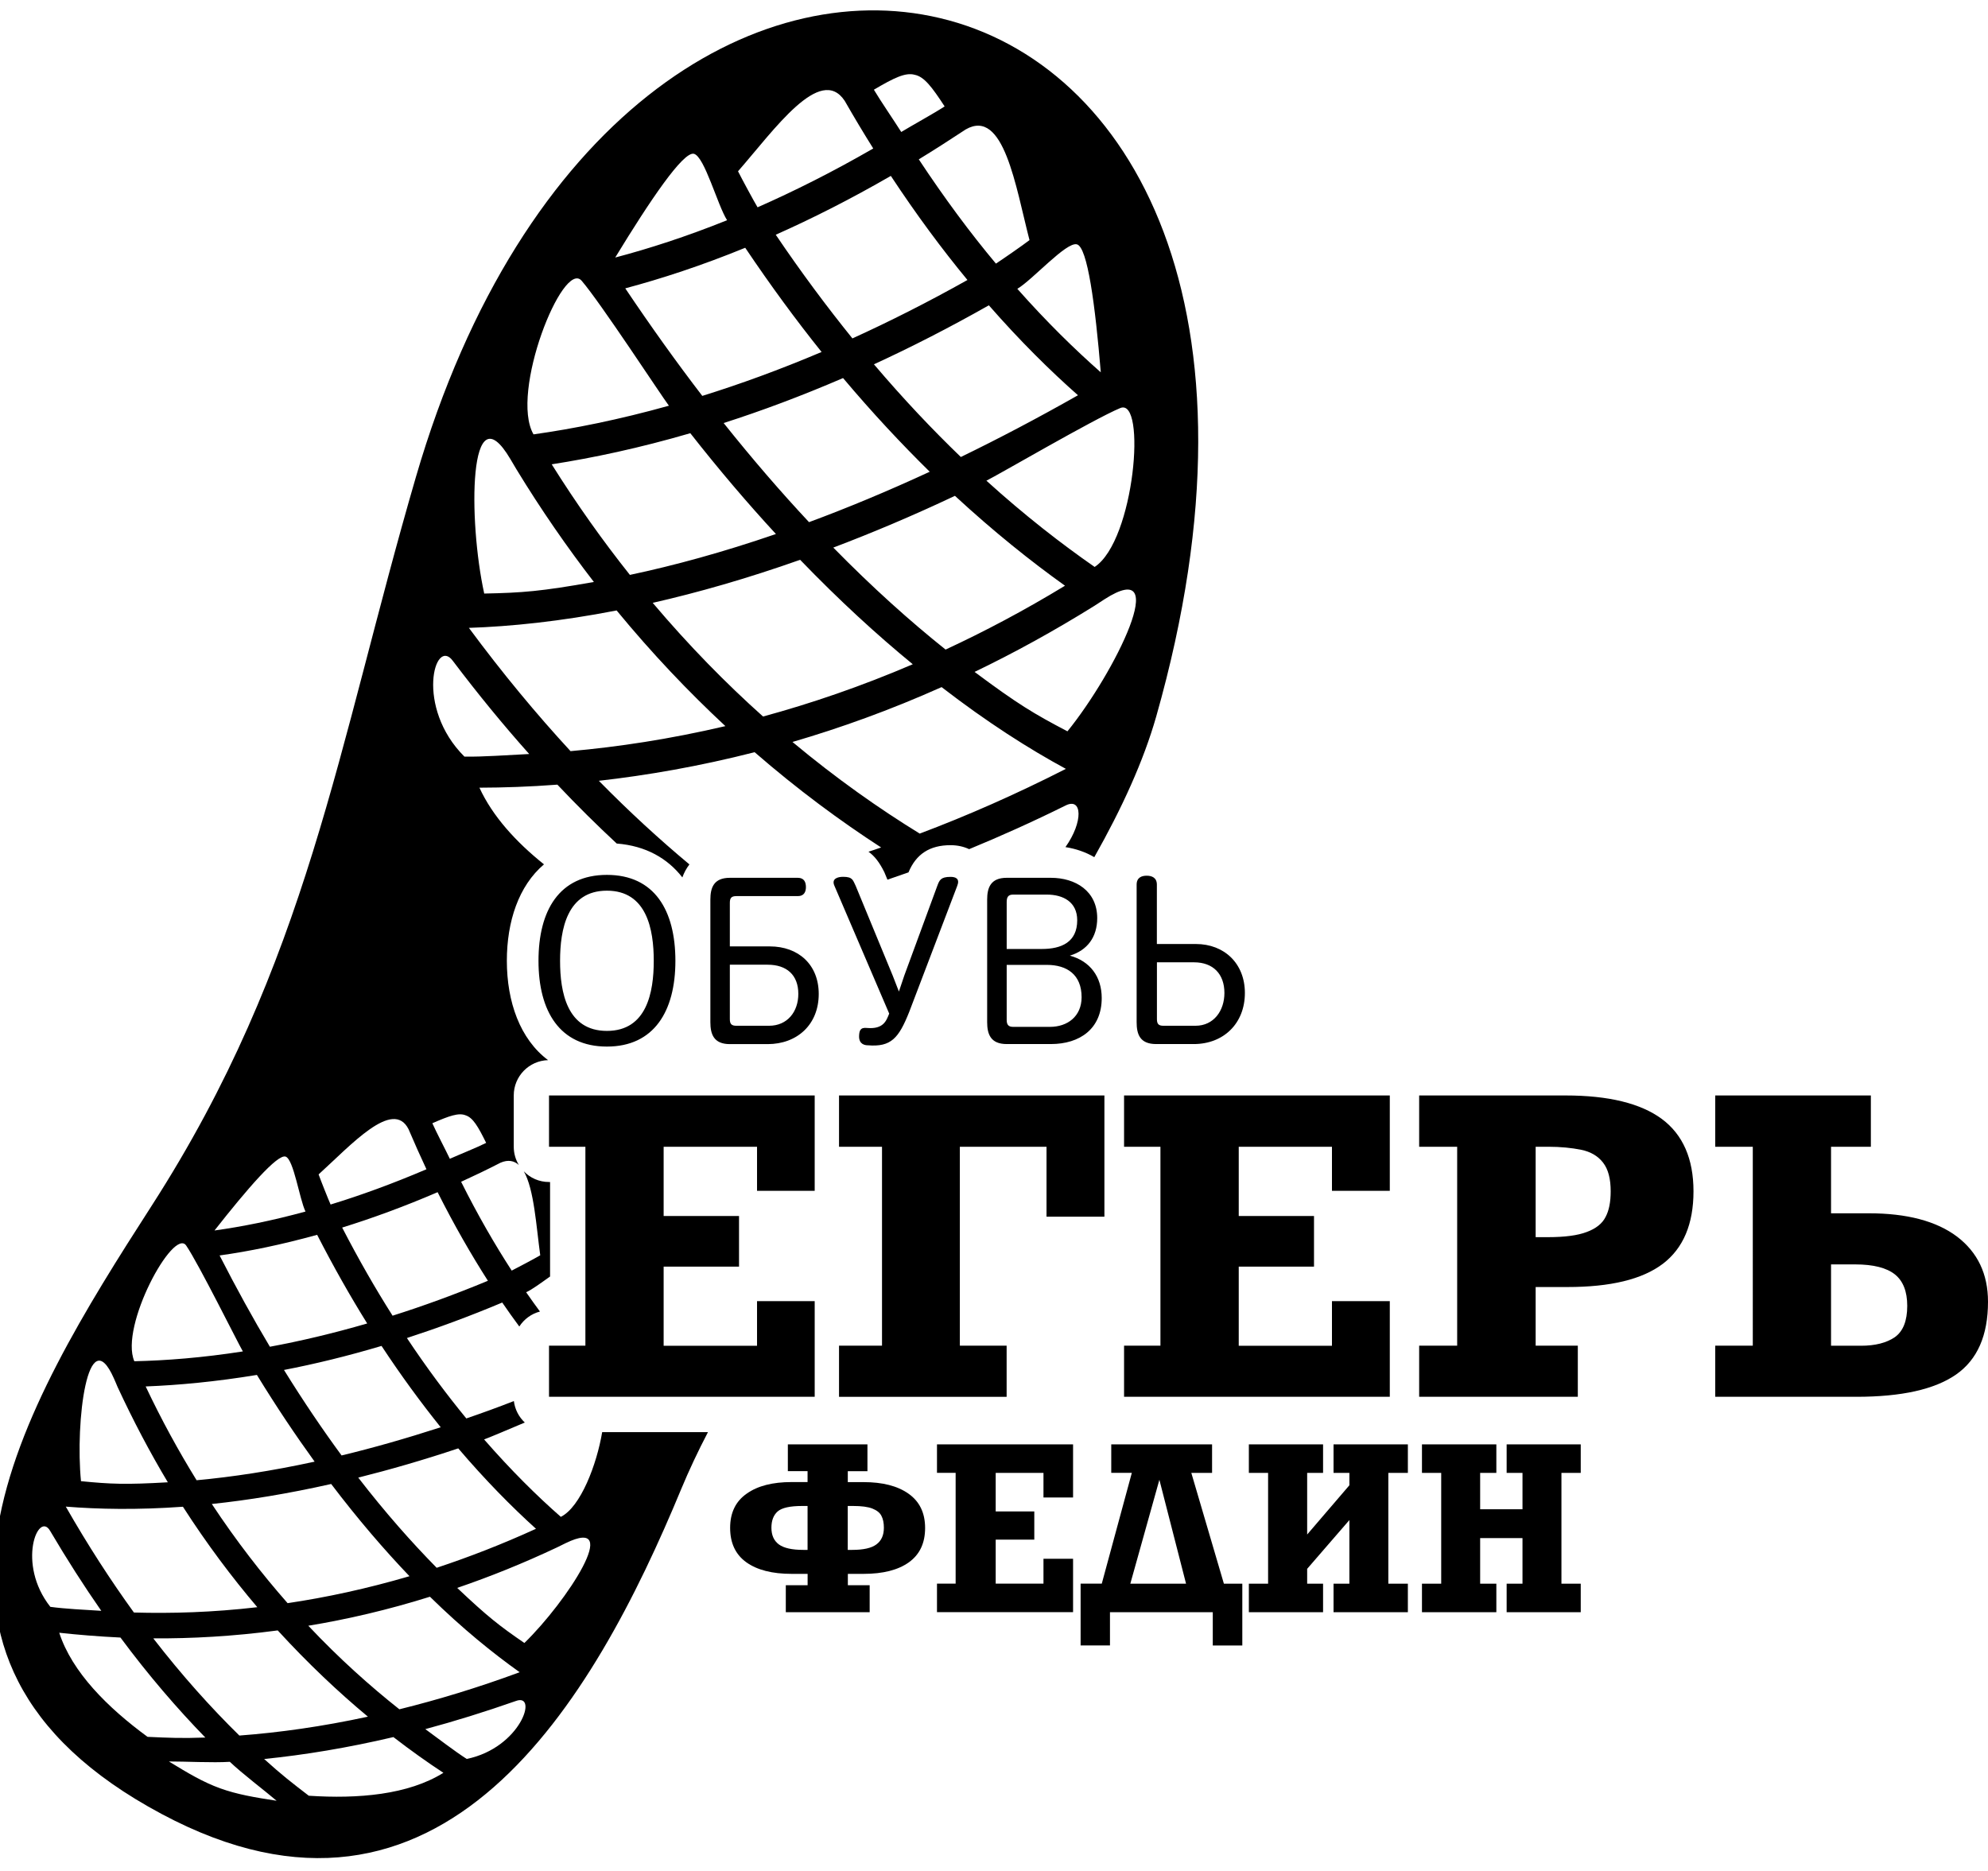 <?xml version="1.0" encoding="UTF-8"?> <svg xmlns="http://www.w3.org/2000/svg" xmlns:xlink="http://www.w3.org/1999/xlink" version="1.1" id="Слой_1" x="0px" y="0px" width="33.994px" height="32px" viewBox="0 0 33.994 32" xml:space="preserve"> <g> <path fill-rule="evenodd" clip-rule="evenodd" d="M19.771,12.252c1.975-6.951-0.407-11.165-3.7-11.943 c-3.16-0.748-7.159,1.665-8.96,7.851c-1.351,4.64-1.842,8.299-4.517,12.458c-2.23,3.465-4.837,7.727,0.17,10.402 c4.798,2.564,7.385-1.935,8.886-5.56c0.132-0.317,0.284-0.641,0.456-0.97h-1.809c-0.092,0.55-0.367,1.279-0.707,1.449 c-0.408-0.357-0.851-0.796-1.312-1.324c0.07-0.025,0.36-0.146,0.696-0.289c-0.1-0.093-0.169-0.223-0.187-0.367 c-0.276,0.108-0.547,0.206-0.813,0.297c-0.335-0.408-0.677-0.865-1.016-1.375c0.521-0.17,1.066-0.369,1.63-0.607 c0.097,0.143,0.195,0.278,0.292,0.41c0.081-0.125,0.206-0.218,0.353-0.256c-0.079-0.107-0.157-0.216-0.236-0.33 c0.097-0.043,0.254-0.159,0.409-0.269v-1.616H9.388c-0.169,0-0.322-0.069-0.431-0.183c0.177,0.308,0.213,0.947,0.281,1.436 c-0.087,0.052-0.409,0.223-0.488,0.262c-0.29-0.448-0.582-0.952-0.865-1.519c0.221-0.101,0.445-0.208,0.674-0.326 c0.13-0.056,0.232-0.034,0.313,0.039c-0.056-0.092-0.087-0.199-0.087-0.313v-0.877c0-0.327,0.261-0.594,0.587-0.603 c-0.48-0.359-0.705-0.998-0.705-1.699c0-0.67,0.201-1.281,0.635-1.649c-0.481-0.385-0.879-0.823-1.104-1.311 c0.412-0.001,0.858-0.016,1.333-0.052c0.339,0.359,0.678,0.694,1.015,1.007c0.5,0.039,0.87,0.255,1.122,0.579 c0.03-0.082,0.07-0.156,0.121-0.222c-0.51-0.425-1.028-0.9-1.549-1.43c0.822-0.093,1.717-0.247,2.664-0.489 c0.739,0.642,1.47,1.18,2.163,1.629c-0.072,0.026-0.145,0.05-0.216,0.073c0.107,0.075,0.189,0.187,0.266,0.34l0.008,0.017 l0.05,0.121c0.119-0.041,0.24-0.083,0.36-0.125c0.13-0.313,0.363-0.465,0.719-0.465c0.117,0,0.225,0.024,0.318,0.068 c0.534-0.22,1.085-0.467,1.646-0.745c0.291-0.149,0.308,0.278,0.001,0.71c0.179,0.028,0.347,0.086,0.493,0.172 C19.184,13.823,19.554,13.014,19.771,12.252L19.771,12.252z M2.523,29.701c-0.682-0.5-1.291-1.106-1.51-1.78 c0.322,0.035,0.672,0.064,1.047,0.082c0.479,0.646,0.967,1.212,1.451,1.71C3.099,29.728,2.892,29.718,2.523,29.701L2.523,29.701z M7.942,12.939c-0.848-0.844-0.509-2.061-0.198-1.637c0.433,0.573,0.868,1.103,1.305,1.592C8.671,12.913,8.272,12.943,7.942,12.939 L7.942,12.939z M8.28,10.15c-0.276-1.256-0.269-3.511,0.447-2.3C8.754,7.895,8.787,7.953,8.83,8.024 C9.254,8.72,9.7,9.362,10.155,9.952C9.25,10.113,8.932,10.137,8.28,10.15L8.28,10.15z M9.946,4.801 c0.321,0.372,1.358,1.959,1.492,2.137c-0.856,0.239-1.632,0.394-2.315,0.49C8.712,6.718,9.626,4.43,9.946,4.801L9.946,4.801z M10.52,4.404c0.596-0.978,1.163-1.817,1.345-1.774c0.182,0.043,0.404,0.88,0.568,1.136C11.734,4.047,11.093,4.253,10.52,4.404 L10.52,4.404z M12.62,2.929c0.62-0.71,1.407-1.833,1.824-1.205c0.162,0.283,0.325,0.555,0.488,0.815 c-0.696,0.402-1.356,0.732-1.978,1.006C12.898,3.453,12.677,3.044,12.62,2.929L12.62,2.929z M14.049,6.019 c-0.717,0.304-1.397,0.551-2.04,0.751c-0.434-0.565-0.873-1.178-1.317-1.839c0.617-0.165,1.303-0.388,2.051-0.694 C13.177,4.882,13.613,5.476,14.049,6.019L14.049,6.019z M13.268,9.132c-0.908,0.312-1.741,0.539-2.497,0.699 c-0.46-0.578-0.908-1.207-1.337-1.891c0.707-0.11,1.5-0.278,2.37-0.532C12.3,8.04,12.789,8.613,13.268,9.132L13.268,9.132z M15.411,2.257c-0.113-0.179-0.355-0.533-0.468-0.723c0.344-0.203,0.541-0.299,0.698-0.255c0.161,0.032,0.293,0.205,0.512,0.541 C15.968,1.94,15.592,2.147,15.411,2.257L15.411,2.257z M18.253,12.506c-0.577-0.302-0.852-0.467-1.588-1.016 c0.673-0.324,1.357-0.699,2.049-1.13c0.07-0.045,0.125-0.082,0.169-0.11C20.065,9.488,19.063,11.506,18.253,12.506L18.253,12.506z M19.156,6.978c0.453-0.188,0.247,2.267-0.438,2.717c-0.564-0.392-1.191-0.877-1.851-1.475C17.066,8.123,18.704,7.166,19.156,6.978 L19.156,6.978z M18.823,6.367c-0.446-0.393-0.929-0.865-1.427-1.428c0.262-0.155,0.835-0.805,1.017-0.761 C18.597,4.22,18.728,5.225,18.823,6.367L18.823,6.367z M17.604,4.106C17.502,4.186,17.12,4.45,17.03,4.508 c-0.436-0.521-0.877-1.114-1.319-1.783c0.264-0.161,0.53-0.332,0.803-0.512C17.166,1.839,17.368,3.195,17.604,4.106L17.604,4.106z M15.233,3.008c0.438,0.664,0.877,1.256,1.31,1.78c-0.679,0.381-1.336,0.712-1.967,0.999c-0.436-0.54-0.875-1.128-1.311-1.773 C13.886,3.738,14.544,3.406,15.233,3.008L15.233,3.008z M14.416,6.465c0.501,0.595,0.999,1.127,1.482,1.602 c-0.724,0.335-1.413,0.621-2.064,0.862c-0.476-0.509-0.963-1.072-1.46-1.695C13.02,7.027,13.701,6.773,14.416,6.465L14.416,6.465z M14.944,6.23c0.633-0.291,1.289-0.626,1.965-1.009c0.531,0.607,1.046,1.116,1.524,1.538c-0.694,0.394-1.361,0.744-2.003,1.056 C15.946,7.349,15.448,6.823,14.944,6.23L14.944,6.23z M13.682,9.573c0.67,0.695,1.315,1.285,1.926,1.786 c-0.883,0.379-1.741,0.671-2.56,0.894c-0.632-0.565-1.267-1.211-1.887-1.944C11.93,10.134,12.771,9.895,13.682,9.573L13.682,9.573z M14.249,9.364c0.66-0.25,1.354-0.542,2.08-0.885c0.666,0.615,1.3,1.121,1.882,1.537c-0.688,0.419-1.372,0.781-2.042,1.092 C15.564,10.625,14.922,10.05,14.249,9.364L14.249,9.364z M13.551,12.688c0.819-0.239,1.673-0.546,2.55-0.938 c0.782,0.604,1.499,1.059,2.125,1.398c-0.864,0.44-1.697,0.805-2.499,1.107C15.037,13.831,14.301,13.314,13.551,12.688 L13.551,12.688z M12.404,12.417c-0.951,0.223-1.84,0.356-2.648,0.428c-0.58-0.629-1.162-1.329-1.738-2.108 c0.711-0.024,1.555-0.109,2.526-0.298C11.153,11.179,11.779,11.836,12.404,12.417L12.404,12.417z M0.861,27.478 c-0.583-0.736-0.206-1.657-0.002-1.296c0.286,0.485,0.578,0.941,0.873,1.364C1.435,27.527,1.119,27.513,0.861,27.478L0.861,27.478z M1.385,25.329c-0.1-1.007,0.114-2.771,0.563-1.757c0.017,0.036,0.037,0.087,0.063,0.147c0.269,0.58,0.557,1.125,0.859,1.629 C2.147,25.39,1.896,25.379,1.385,25.329L1.385,25.329z M3.184,21.3c0.217,0.319,0.88,1.658,0.969,1.81 c-0.692,0.108-1.313,0.156-1.856,0.168C2.041,22.684,2.968,20.982,3.184,21.3L3.184,21.3z M3.668,21.042 c0.557-0.709,1.078-1.314,1.217-1.263c0.138,0.051,0.235,0.725,0.339,0.939C4.651,20.875,4.131,20.978,3.668,21.042L3.668,21.042z M5.448,20.083c0.55-0.498,1.271-1.303,1.538-0.773c0.101,0.236,0.203,0.466,0.306,0.685c-0.581,0.248-1.128,0.447-1.639,0.603 C5.617,20.518,5.482,20.179,5.448,20.083L5.448,20.083z M6.279,22.632c-0.588,0.171-1.145,0.302-1.664,0.398 c-0.288-0.482-0.574-1.002-0.86-1.561c0.497-0.069,1.055-0.183,1.668-0.353C5.703,21.662,5.989,22.167,6.279,22.632L6.279,22.632z M5.38,24.995c-0.739,0.161-1.412,0.262-2.018,0.318c-0.307-0.497-0.599-1.029-0.871-1.604c0.563-0.022,1.199-0.081,1.902-0.197 C4.723,24.051,5.053,24.543,5.38,24.995L5.38,24.995z M7.692,19.816c-0.071-0.15-0.229-0.449-0.299-0.608 c0.288-0.126,0.451-0.184,0.57-0.135c0.123,0.04,0.211,0.188,0.35,0.471C8.158,19.622,7.844,19.748,7.692,19.816L7.692,19.816z M3.764,30.581c-0.288-0.104-0.544-0.256-0.876-0.459c0.272-0.001,0.75,0.025,1.042,0.006c0.211,0.201,0.593,0.49,0.8,0.666 C4.345,30.735,4.052,30.685,3.764,30.581L3.764,30.581z M5.28,30.708c-0.294-0.226-0.458-0.352-0.763-0.628 c0.69-0.07,1.428-0.191,2.21-0.375c0.298,0.23,0.585,0.434,0.855,0.611C6.98,30.692,6.123,30.764,5.28,30.708L5.28,30.708z M7.981,30.079c-0.219-0.141-0.468-0.335-0.708-0.51c0.499-0.134,1.015-0.294,1.548-0.481C9.209,28.943,8.905,29.888,7.981,30.079 L7.981,30.079z M8.967,28.096c-0.424-0.291-0.624-0.445-1.149-0.942c0.557-0.19,1.127-0.419,1.708-0.693 c0.058-0.029,0.105-0.053,0.142-0.07C10.664,25.904,9.693,27.389,8.967,28.096L8.967,28.096z M4.749,27.881 c0.52,0.568,1.041,1.058,1.542,1.475c-0.782,0.169-1.516,0.272-2.198,0.323C3.605,29.2,3.111,28.65,2.621,28.017 C3.272,28.021,3.986,27.983,4.749,27.881L4.749,27.881z M7.483,20.387c0.282,0.561,0.571,1.063,0.86,1.515 c-0.566,0.235-1.111,0.433-1.63,0.597c-0.292-0.46-0.581-0.963-0.862-1.507C6.363,20.833,6.909,20.634,7.483,20.387L7.483,20.387z M6.524,23.016c0.338,0.513,0.677,0.974,1.012,1.391c-0.597,0.193-1.162,0.354-1.695,0.482c-0.324-0.441-0.654-0.928-0.985-1.462 C5.38,23.326,5.937,23.191,6.524,23.016L6.524,23.016z M5.663,25.377c0.459,0.605,0.909,1.127,1.339,1.577 c-0.726,0.213-1.423,0.363-2.084,0.461c-0.441-0.501-0.878-1.064-1.296-1.696C4.241,25.654,4.921,25.544,5.663,25.377L5.663,25.377 z M6.126,25.268c0.539-0.135,1.109-0.299,1.71-0.5c0.462,0.542,0.912,0.998,1.329,1.375c-0.579,0.265-1.146,0.484-1.698,0.667 C7.038,26.374,6.588,25.866,6.126,25.268L6.126,25.268z M5.272,27.801c0.662-0.109,1.359-0.27,2.08-0.496 c0.557,0.546,1.076,0.965,1.534,1.291c-0.716,0.265-1.403,0.472-2.057,0.634C6.328,28.833,5.8,28.362,5.272,27.801L5.272,27.801z M4.4,27.484c-0.763,0.089-1.472,0.109-2.11,0.091c-0.396-0.547-0.786-1.148-1.165-1.811c0.558,0.045,1.228,0.058,2.003,0.002 C3.536,26.401,3.965,26.972,4.4,27.484z"></path> <path fill-rule="evenodd" clip-rule="evenodd" d="M11.179,16.431c0,0.536-0.118,1.198-0.801,1.198s-0.801-0.662-0.801-1.198 c0-0.535,0.118-1.2,0.801-1.2S11.179,15.896,11.179,16.431L11.179,16.431z M9.208,16.431c0,0.864,0.365,1.466,1.17,1.466 c0.804,0,1.171-0.602,1.171-1.466c0-0.864-0.358-1.47-1.171-1.47C9.565,14.961,9.208,15.567,9.208,16.431L9.208,16.431z M12.48,15.437c0-0.082,0.029-0.113,0.11-0.113h1.053c0.109,0,0.138-0.078,0.138-0.154c0-0.082-0.029-0.159-0.138-0.159H12.48 c-0.277,0-0.333,0.171-0.333,0.374v2.095c0,0.204,0.057,0.375,0.333,0.375h0.646c0.503,0,0.874-0.332,0.874-0.858 c0-0.499-0.345-0.813-0.837-0.813H12.48V15.437L12.48,15.437z M12.48,16.497h0.646c0.325,0,0.525,0.174,0.525,0.499 c0,0.306-0.188,0.545-0.5,0.545H12.59c-0.081,0-0.11-0.031-0.11-0.113V16.497L12.48,16.497z M14.632,15.149 c-0.049-0.098-0.049-0.155-0.216-0.155c-0.093,0-0.203,0.033-0.147,0.155l0.936,2.184c-0.049,0.122-0.097,0.269-0.377,0.246 c-0.119-0.014-0.134,0.047-0.138,0.137c-0.004,0.146,0.105,0.159,0.149,0.159c0.399,0.033,0.529-0.122,0.708-0.57l0.821-2.155 c0.049-0.123-0.024-0.155-0.114-0.155c-0.171,0-0.19,0.058-0.227,0.155l-0.563,1.53l-0.093,0.276l-0.106-0.273L14.632,15.149 L14.632,15.149z M16.88,15.384v2.095c0,0.204,0.058,0.375,0.334,0.375h0.755c0.496,0,0.87-0.261,0.87-0.787 c0-0.364-0.199-0.631-0.545-0.725c0.298-0.09,0.468-0.316,0.468-0.642c0-0.462-0.37-0.689-0.793-0.689h-0.755 C16.938,15.011,16.88,15.182,16.88,15.384L16.88,15.384z M17.953,17.56h-0.629c-0.082,0-0.11-0.038-0.11-0.121V16.5h0.686 c0.346,0,0.595,0.167,0.595,0.554C18.494,17.382,18.253,17.56,17.953,17.56L17.953,17.56z M17.214,16.228v-0.803 c0-0.086,0.028-0.127,0.11-0.127h0.575c0.283,0,0.521,0.127,0.521,0.439c0,0.376-0.272,0.491-0.604,0.491H17.214L17.214,16.228z M19.782,15.128c0-0.122-0.089-0.153-0.174-0.153c-0.086,0-0.172,0.031-0.172,0.153v2.351c0,0.204,0.053,0.375,0.334,0.375h0.643 c0.509,0,0.874-0.352,0.874-0.874c0-0.5-0.348-0.837-0.839-0.837h-0.666V15.128L19.782,15.128z M19.782,16.456h0.635 c0.326,0,0.52,0.199,0.52,0.524c0,0.305-0.183,0.561-0.494,0.561h-0.551c-0.08,0-0.109-0.031-0.109-0.113V16.456z"></path> <path fill-rule="evenodd" clip-rule="evenodd" d="M12.945,20.364V19.61h-1.597v1.184h1.289v0.866h-1.289v1.353h1.597V22.25h0.986 v1.636H9.388v-0.874h0.622V19.61H9.388v-0.877h4.543v1.631H12.945L12.945,20.364z M17.895,20.806V19.61h-1.482v3.402h0.8v0.874 h-2.866v-0.874h0.735V19.61h-0.735v-0.877h4.538v2.073H17.895L17.895,20.806z M22.776,20.364V19.61h-1.594v1.184h1.287v0.866 h-1.287v1.353h1.594V22.25h0.989v1.636h-4.544v-0.874h0.622V19.61h-0.622v-0.877h4.544v1.631H22.776L22.776,20.364z M28.958,20.372 c0,0.562-0.176,0.974-0.523,1.239c-0.354,0.268-0.896,0.398-1.636,0.398h-0.54v1.003h0.721v0.874h-2.713v-0.874h0.65V19.61h-0.65 v-0.877h2.505c0.737,0,1.285,0.136,1.645,0.402C28.777,19.403,28.958,19.816,28.958,20.372L28.958,20.372z M27.542,20.372 c0-0.214-0.042-0.377-0.13-0.49c-0.087-0.113-0.212-0.187-0.375-0.22s-0.351-0.052-0.565-0.052h-0.213v1.546h0.213 c0.285,0,0.505-0.029,0.66-0.088c0.157-0.058,0.265-0.143,0.322-0.256C27.514,20.7,27.542,20.555,27.542,20.372L27.542,20.372z M33.994,22.261c0,0.577-0.182,0.99-0.547,1.245c-0.366,0.254-0.933,0.38-1.703,0.38H29.33v-0.874h0.642V19.61H29.33v-0.877h2.661 v0.877H31.31v1.138h0.646c0.652,0,1.156,0.133,1.509,0.399C33.817,21.416,33.994,21.786,33.994,22.261L33.994,22.261z M32.613,22.331c0-0.245-0.07-0.425-0.211-0.538c-0.141-0.112-0.366-0.171-0.679-0.171H31.31v1.391h0.513 c0.241,0,0.435-0.049,0.577-0.146C32.542,22.766,32.613,22.589,32.613,22.331z"></path> <path fill-rule="evenodd" clip-rule="evenodd" d="M12.485,26.128c0-0.261,0.095-0.455,0.285-0.587 c0.188-0.133,0.444-0.197,0.766-0.197h0.273v-0.187h-0.337V24.7h1.361v0.458h-0.336v0.187h0.269c0.323,0,0.579,0.064,0.768,0.197 c0.188,0.132,0.285,0.326,0.285,0.587c0,0.259-0.092,0.454-0.277,0.587c-0.184,0.132-0.443,0.198-0.775,0.198h-0.269v0.194h0.373 v0.462h-1.434v-0.462h0.373v-0.194h-0.273c-0.333,0-0.59-0.066-0.775-0.198C12.577,26.583,12.485,26.387,12.485,26.128 L12.485,26.128z M13.191,26.125c0,0.129,0.043,0.223,0.128,0.286c0.085,0.062,0.224,0.093,0.418,0.093h0.072v-0.751h-0.094 c-0.206,0-0.345,0.031-0.417,0.093C13.227,25.909,13.191,26.001,13.191,26.125L13.191,26.125z M15.114,26.125 c0-0.084-0.014-0.15-0.042-0.203c-0.027-0.055-0.08-0.095-0.155-0.125c-0.077-0.03-0.187-0.044-0.327-0.044h-0.094v0.751h0.075 c0.193,0,0.331-0.031,0.414-0.093C15.071,26.348,15.114,26.254,15.114,26.125L15.114,26.125z M17.843,25.608v-0.421h-0.817v0.659 h0.66v0.483h-0.66v0.752h0.817v-0.425h0.506v0.913h-2.327v-0.488h0.319v-1.895h-0.319V24.7h2.327v0.908H17.843L17.843,25.608z M20.371,25.187l0.557,1.895h0.315v1.057h-0.505V27.57H18.98v0.568h-0.502v-1.057h0.362l0.514-1.895h-0.352V24.7h1.724v0.487 H20.371L20.371,25.187z M20.281,27.082l-0.456-1.777l-0.497,1.777H20.281L20.281,27.082z M22.352,25.187v1.054l0.722-0.842v-0.212 h-0.271V24.7h1.271v0.487H23.74v1.895h0.334v0.488h-1.271v-0.488h0.271v-1.088l-0.722,0.834v0.254h0.272v0.488h-1.269v-0.488h0.329 v-1.895h-0.329V24.7h1.269v0.487H22.352L22.352,25.187z M25.31,25.187v0.622h0.724v-0.622h-0.271V24.7h1.267v0.487h-0.33v1.895 h0.33v0.488h-1.267v-0.488h0.271v-0.78H25.31v0.78h0.277v0.488h-1.272v-0.488h0.329v-1.895h-0.329V24.7h1.272v0.487H25.31z"></path> </g> </svg> 